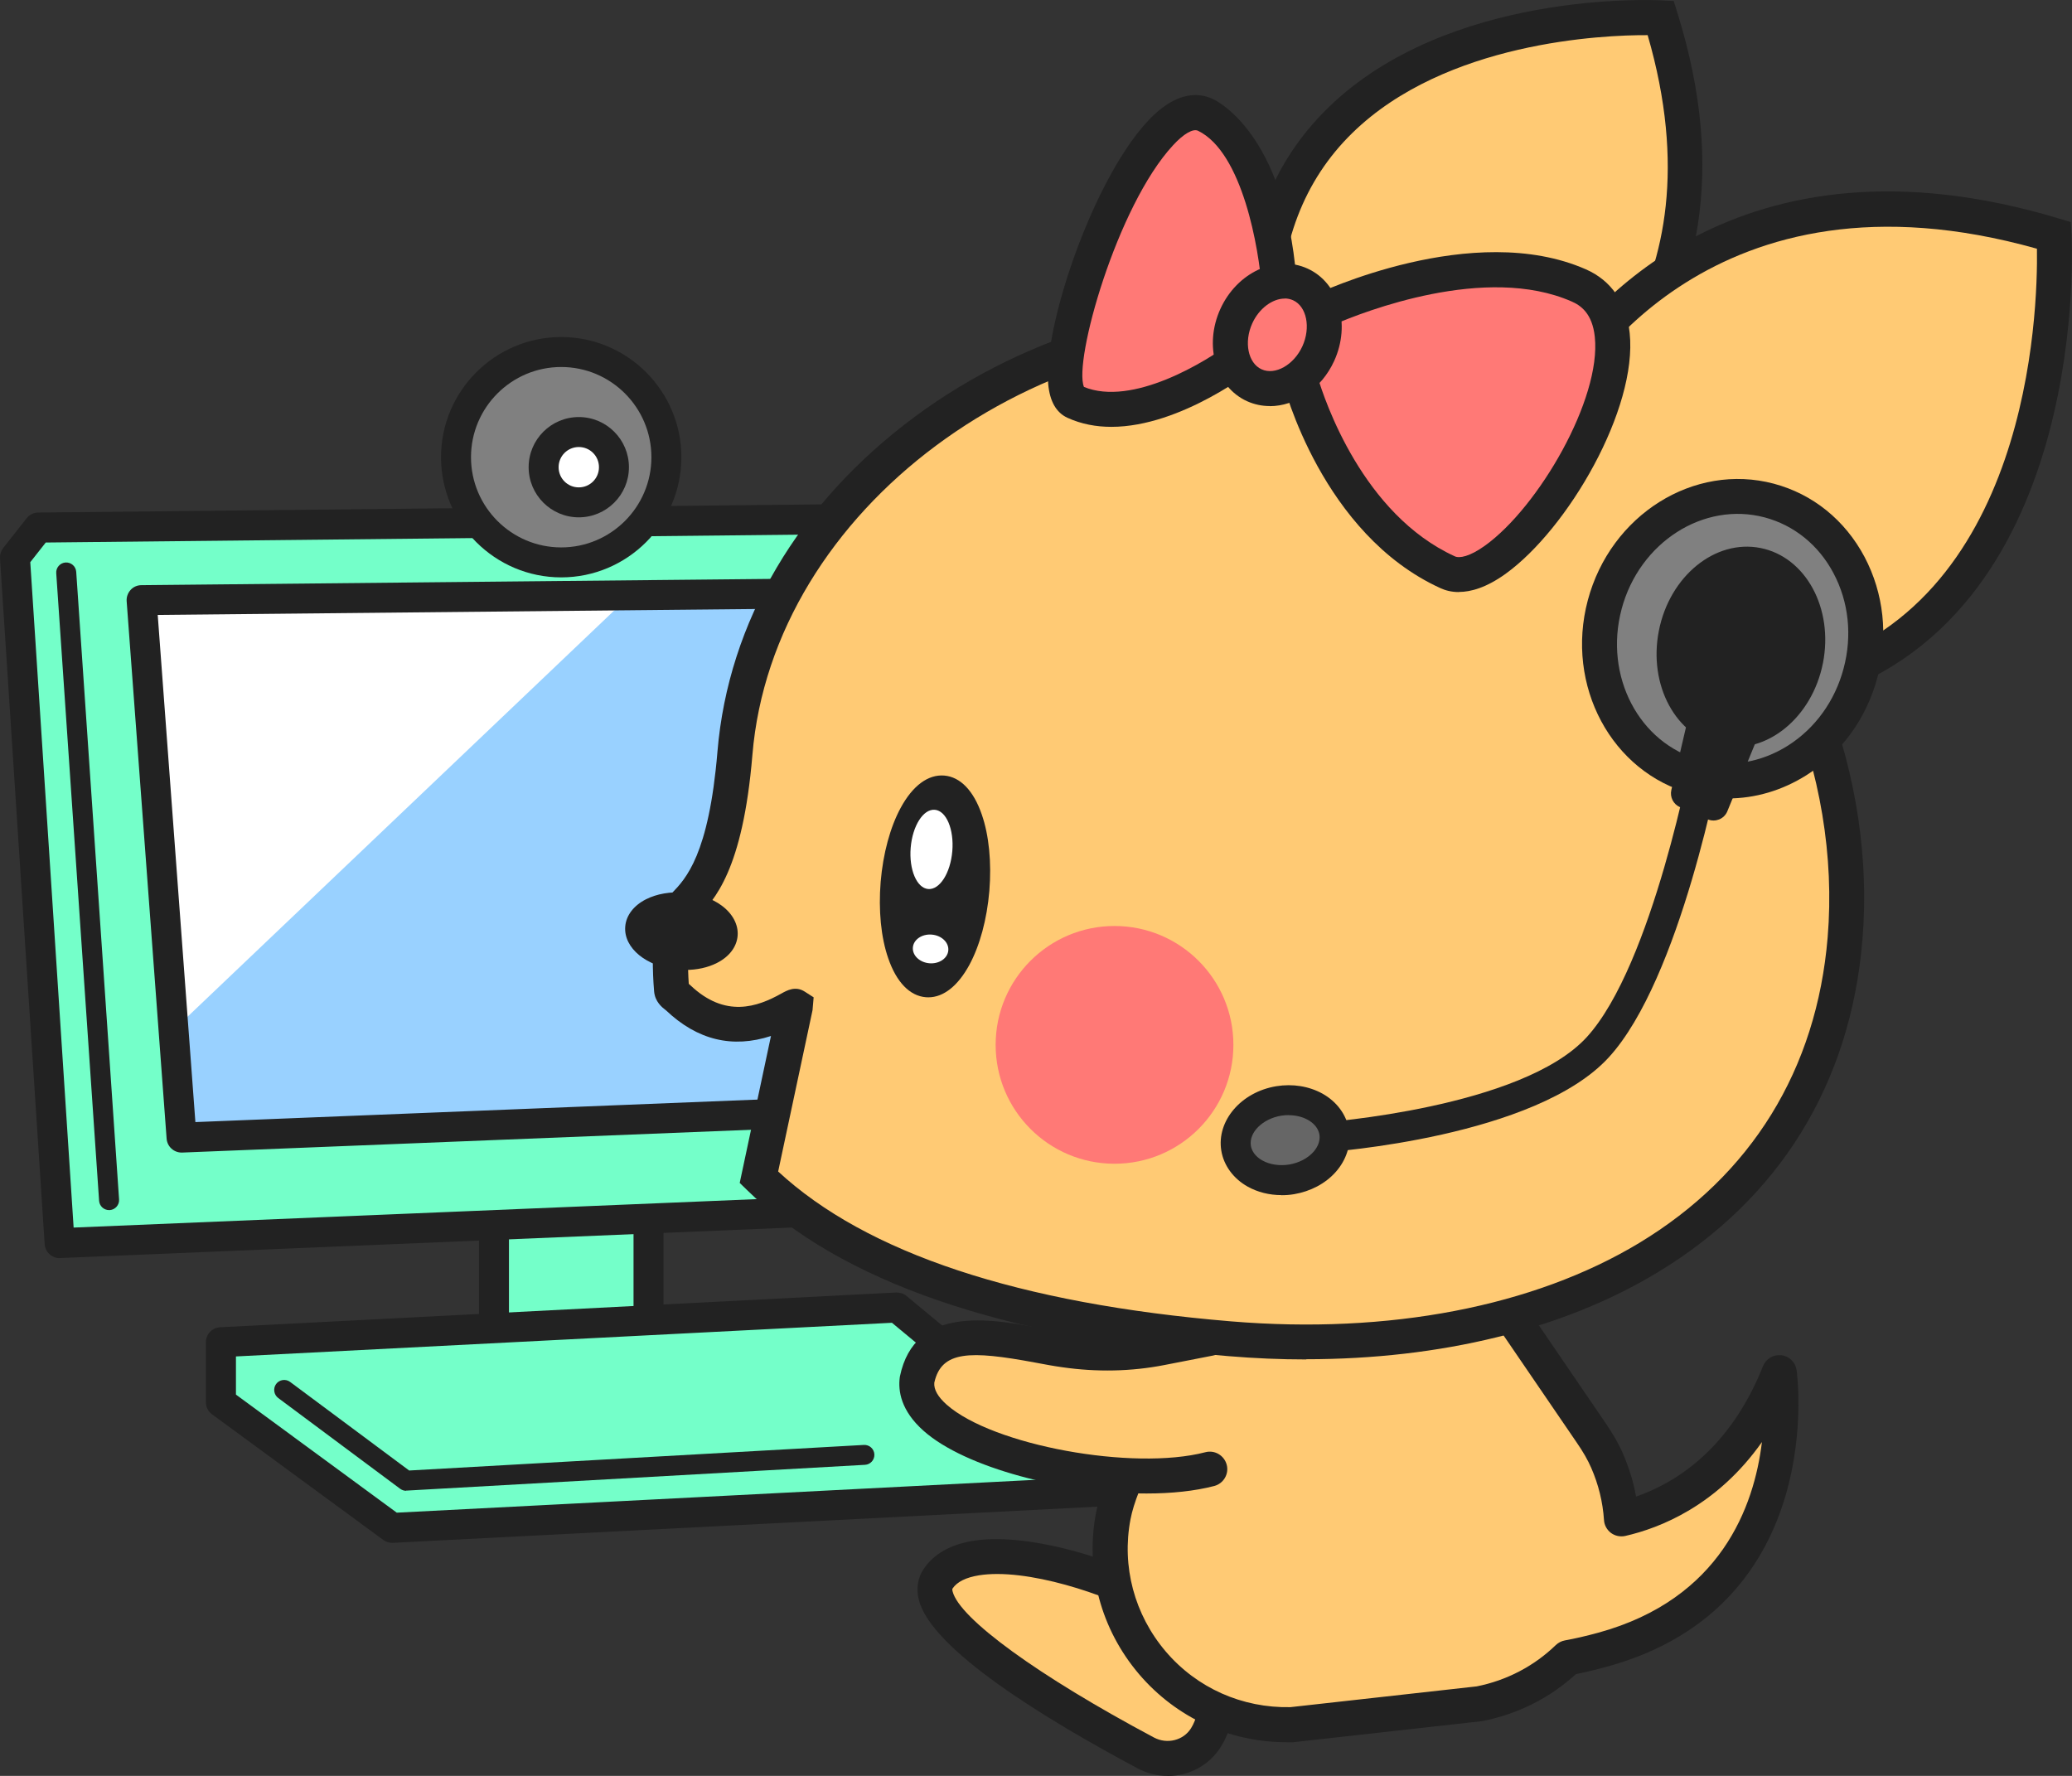 <svg width="161" height="138" viewBox="0 0 161 138" fill="none" xmlns="http://www.w3.org/2000/svg">
<rect x="0" y="0" width="161" height="138" fill="#333333" stroke="none"/>
<g clip-path="url(#clip0_199_15)">
<path d="M50.391 91.286H38.383V107.463H50.391V91.286Z" fill="#74FFC9"/>
<path d="M50.391 108.627H38.383C37.739 108.627 37.219 108.107 37.219 107.463V91.286C37.219 90.641 37.739 90.121 38.383 90.121H50.391C51.035 90.121 51.555 90.641 51.555 91.286V107.463C51.555 108.107 51.035 108.627 50.391 108.627ZM39.547 106.298H49.227V92.45H39.547V106.298Z" fill="#222222"/>
<path d="M80.57 93.436L4.634 96.603L1.164 43.306L2.988 40.993L77.465 40.217L80.57 93.436Z" fill="#74FFC9"/>
<path d="M4.634 97.767C4.021 97.767 3.516 97.294 3.47 96.681L-3.62683e-05 43.384C-0.016 43.097 0.07 42.817 0.248 42.585L2.072 40.271C2.29 39.992 2.624 39.829 2.973 39.829L77.45 39.053C78.063 39.029 78.591 39.526 78.622 40.147L81.726 93.366C81.742 93.677 81.633 93.979 81.424 94.212C81.214 94.445 80.919 94.585 80.609 94.593L4.673 97.76C4.673 97.76 4.642 97.76 4.626 97.76L4.634 97.767ZM2.352 43.679L5.721 95.392L79.336 92.326L76.363 41.397L3.555 42.158L2.352 43.687V43.679Z" fill="#222222"/>
<path d="M74.95 85.961L14.111 88.398L11.007 46.636L71.845 46.031L74.95 85.961Z" fill="#99D1FF"/>
<path d="M12.117 46.962L48.637 46.574L13.661 79.875L12.117 46.962Z" fill="white"/>
<path d="M14.111 89.563C13.506 89.563 12.994 89.097 12.947 88.484L9.842 46.722C9.819 46.404 9.928 46.085 10.145 45.845C10.362 45.604 10.665 45.472 10.991 45.472L71.83 44.867C72.427 44.89 72.955 45.332 73.002 45.938L76.107 85.876C76.13 86.194 76.029 86.504 75.82 86.737C75.61 86.97 75.315 87.118 74.997 87.125L14.158 89.563C14.158 89.563 14.127 89.563 14.111 89.563ZM12.256 47.793L15.182 87.195L73.693 84.851L70.766 47.203L12.256 47.785V47.793Z" fill="#222222"/>
<path d="M86.873 115.831L30.474 118.726L17.17 108.961V104.303L69.703 101.602L86.873 115.831Z" fill="#74FFC9"/>
<path d="M30.474 119.89C30.225 119.89 29.985 119.813 29.783 119.665L16.471 109.9C16.176 109.683 15.998 109.333 15.998 108.961V104.303C15.998 103.682 16.486 103.17 17.1 103.139L69.633 100.438C69.928 100.43 70.215 100.515 70.433 100.702L87.602 114.93C87.975 115.233 88.115 115.737 87.967 116.195C87.82 116.653 87.4 116.964 86.919 116.995L30.528 119.89C30.528 119.89 30.489 119.89 30.466 119.89H30.474ZM18.334 108.371L30.831 117.546L83.822 114.821L69.307 102.79L18.334 105.406V108.371Z" fill="#222222"/>
<path d="M43.607 43.702C48.121 43.702 51.781 40.043 51.781 35.528C51.781 31.014 48.121 27.355 43.607 27.355C39.093 27.355 35.434 31.014 35.434 35.528C35.434 40.043 39.093 43.702 43.607 43.702Z" fill="#808080"/>
<path d="M43.607 44.867C38.461 44.867 34.269 40.675 34.269 35.529C34.269 30.382 38.461 26.19 43.607 26.19C48.753 26.19 52.945 30.382 52.945 35.529C52.945 40.675 48.753 44.867 43.607 44.867ZM43.607 28.519C39.742 28.519 36.598 31.663 36.598 35.529C36.598 39.394 39.742 42.538 43.607 42.538C47.472 42.538 50.616 39.394 50.616 35.529C50.616 31.663 47.472 28.519 43.607 28.519Z" fill="#222222"/>
<path d="M44.973 39.037C46.482 39.037 47.705 37.814 47.705 36.305C47.705 34.796 46.482 33.572 44.973 33.572C43.464 33.572 42.241 34.796 42.241 36.305C42.241 37.814 43.464 39.037 44.973 39.037Z" fill="white"/>
<path d="M44.973 40.201C42.823 40.201 41.077 38.455 41.077 36.305C41.077 34.154 42.823 32.408 44.973 32.408C47.123 32.408 48.87 34.154 48.87 36.305C48.87 38.455 47.123 40.201 44.973 40.201ZM44.973 34.737C44.112 34.737 43.405 35.435 43.405 36.305C43.405 37.174 44.104 37.873 44.973 37.873C45.843 37.873 46.541 37.174 46.541 36.305C46.541 35.435 45.843 34.737 44.973 34.737Z" fill="#222222"/>
<path d="M8.476 94.034C8.072 94.034 7.731 93.723 7.7 93.312L4.37 44.541C4.339 44.114 4.665 43.741 5.092 43.71C5.527 43.687 5.891 44.005 5.922 44.432L9.252 93.203C9.283 93.63 8.957 94.003 8.53 94.034C8.515 94.034 8.492 94.034 8.476 94.034Z" fill="#222222"/>
<path d="M31.56 115.846C31.397 115.846 31.234 115.792 31.095 115.691L21.617 108.635C21.276 108.379 21.206 107.89 21.454 107.548C21.703 107.207 22.199 107.129 22.541 107.385L31.793 114.27L67.126 112.283C67.553 112.26 67.918 112.586 67.941 113.013C67.964 113.44 67.638 113.805 67.211 113.828L31.599 115.831C31.599 115.831 31.568 115.831 31.553 115.831L31.56 115.846Z" fill="#222222"/>
<path d="M93.711 135.011C92.733 136.587 90.676 137.092 89.038 136.215C83.768 133.405 70.673 125.976 72.901 122.669C75.68 118.547 87.781 122.863 90.451 124.967C92.624 126.675 95.978 131.355 93.703 135.011H93.711Z" fill="#FFCA74"/>
<path d="M90.73 138C89.939 138 89.139 137.814 88.402 137.418C81.175 133.568 72.35 128.165 71.395 124.315C71.178 123.438 71.31 122.607 71.775 121.916C72.567 120.744 73.871 120.007 75.664 119.727C80.632 118.943 88.891 122.009 91.297 123.903C93.688 125.782 97.716 131.146 94.868 135.733C93.959 137.193 92.376 138.008 90.738 138.008L90.73 138ZM77.488 122.312C76.992 122.312 76.518 122.343 76.076 122.413C75.067 122.576 74.368 122.918 74.019 123.438C74.003 123.461 73.98 123.5 74.019 123.663C74.546 125.774 80.686 130.238 89.667 135.019C90.692 135.563 91.957 135.244 92.547 134.297C94.278 131.503 91.437 127.474 89.605 126.038C87.967 124.757 81.827 122.312 77.481 122.312H77.488Z" fill="#222222"/>
<path d="M138.281 106.655C135.036 114.79 129.346 117.274 126.001 118.035C125.9 116.521 125.543 115 124.899 113.525C124.557 112.749 124.115 112.019 123.634 111.313L116.609 101.02L104.438 100.104L104.415 99.925L103.957 100.065L103.483 100.026L103.507 100.205L91.84 103.783L87.253 115.373C86.942 116.164 86.671 116.972 86.508 117.81C84.893 126.255 91.514 134.282 100.363 134.026L114.956 132.396C117.688 131.86 120.024 130.571 121.833 128.817C122.625 128.677 123.533 128.468 124.573 128.181C140.834 123.702 138.273 106.655 138.273 106.655H138.281Z" fill="#FFCA74"/>
<path d="M99.959 135.384C95.535 135.384 91.39 133.474 88.51 130.098C85.53 126.597 84.311 122.025 85.165 117.546C85.32 116.731 85.576 115.877 85.98 114.868L90.567 103.286C90.723 102.906 91.041 102.611 91.429 102.487L102.498 99.095C102.777 98.8 103.173 98.652 103.577 98.683L103.794 98.699L104.003 98.637C104.392 98.52 104.811 98.575 105.152 98.8L116.694 99.669C117.106 99.7 117.478 99.918 117.711 100.259L124.736 110.552C125.349 111.453 125.791 112.221 126.117 112.982C126.583 114.053 126.925 115.163 127.127 116.296C130.138 115.256 134.4 112.663 136.992 106.159C137.217 105.592 137.799 105.243 138.413 105.312C139.026 105.382 139.507 105.856 139.6 106.461C139.631 106.648 142.138 124.75 124.914 129.5C124.029 129.741 123.207 129.943 122.454 130.09C120.428 131.945 117.929 133.203 115.196 133.738C115.157 133.738 115.119 133.754 115.088 133.754L100.495 135.384C100.495 135.384 100.417 135.384 100.386 135.384C100.239 135.384 100.091 135.384 99.944 135.384H99.959ZM92.865 104.893L88.518 115.869C88.184 116.715 87.967 117.414 87.843 118.058C87.144 121.722 88.146 125.471 90.583 128.336C93.005 131.177 96.521 132.737 100.27 132.659L114.746 131.045C117.082 130.579 119.201 129.469 120.886 127.839C121.08 127.653 121.328 127.521 121.592 127.474C122.368 127.334 123.245 127.133 124.208 126.869C133.709 124.253 136.301 117.073 136.907 112.058C133.422 117.003 128.982 118.741 126.288 119.355C125.9 119.44 125.496 119.355 125.178 119.122C124.86 118.881 124.658 118.516 124.635 118.12C124.542 116.723 124.208 115.357 123.641 114.061C123.377 113.455 123.02 112.826 122.5 112.074L115.841 102.324L104.322 101.455C104.244 101.455 104.174 101.439 104.104 101.424C104.042 101.455 103.972 101.486 103.895 101.509L92.849 104.901L92.865 104.893Z" fill="#222222"/>
<path d="M118.394 35.513C118.394 35.513 136.775 26.058 129.044 1.382C129.044 1.382 97.312 -0.303 98.089 25.942L118.394 35.513Z" fill="#FFCA74"/>
<path d="M118.418 37.027L96.754 26.819L96.73 25.988C96.513 18.7 98.686 12.777 103.188 8.383C112.526 -0.737 128.446 -0.008 129.114 0.031L130.053 0.078L130.332 0.978C138.304 26.447 119.201 36.623 119.007 36.724L118.41 37.027H118.418ZM99.432 25.08L118.332 33.992C121.274 32.214 133.965 23.171 128.027 2.732C124.565 2.709 112.324 3.245 105.075 10.339C101.31 14.019 99.416 18.979 99.424 25.088L99.432 25.08Z" fill="#222222"/>
<path d="M159.611 18.296C132.537 10.146 121.592 28.954 120.583 30.817C115.088 27.572 108.847 25.438 102.125 24.886C79.964 23.047 58.782 38.37 57.105 58.544C56.088 70.824 52.394 69.652 52.192 72.066C52.052 73.774 52.052 75.388 52.184 76.933C52.207 77.228 52.495 77.345 52.704 77.546C57.33 81.948 61.825 77.826 61.786 78.206L58.96 91.48C66.73 99.118 80.29 102.767 95.551 104.032C120.366 106.089 141.486 95.594 143.365 72.943C143.924 66.26 142.705 59.514 140.097 53.273C161.481 47.622 159.611 18.288 159.611 18.288V18.296Z" fill="#FFCA74"/>
<path d="M101.496 105.639C99.509 105.639 97.483 105.553 95.442 105.382C77.853 103.923 65.263 99.568 58.013 92.442L57.478 91.922L59.907 80.504C56.919 81.482 54.187 80.822 51.765 78.525L51.687 78.462C51.447 78.276 50.896 77.849 50.826 77.034C50.686 75.381 50.694 73.665 50.834 71.942C50.934 70.716 51.61 70.017 52.207 69.404C53.279 68.294 55.079 66.438 55.747 58.42C56.585 48.329 62.042 39.068 71.124 32.354C79.941 25.833 91.281 22.612 102.234 23.52C108.49 24.04 114.49 25.872 120.094 28.969C123.137 24.219 134.904 9.431 159.999 16.984L160.899 17.256L160.961 18.195C160.977 18.49 162.576 47.358 141.905 54.143C144.265 60.329 145.235 66.834 144.715 73.044C143.784 84.222 138.265 93.164 128.757 98.901C121.468 103.302 111.944 105.623 101.496 105.623V105.639ZM60.451 91.022C67.32 97.387 79.165 101.307 95.667 102.681C107.908 103.698 119.17 101.532 127.359 96.595C136.092 91.325 141.16 83.112 142.014 72.835C142.534 66.586 141.44 60.003 138.847 53.801L138.242 52.365L139.748 51.969C157.693 47.227 158.353 24.281 158.276 19.328C133.026 12.218 122.857 29.458 121.771 31.469L121.103 32.711L119.892 31.997C114.311 28.705 108.304 26.765 102.016 26.245C80.399 24.452 60.047 39.596 58.464 58.66C57.718 67.649 55.498 69.939 54.171 71.313C53.651 71.849 53.574 71.957 53.558 72.183C53.442 73.626 53.426 75.062 53.519 76.452C53.566 76.491 53.605 76.529 53.651 76.568C56.352 79.13 58.844 78.253 60.715 77.205C61.149 76.964 61.809 76.592 62.531 77.057L63.222 77.5L63.136 78.501L60.466 91.03L60.451 91.022Z" fill="#222222"/>
<path d="M86.601 90.432C91.702 90.432 95.838 86.296 95.838 81.195C95.838 76.093 91.702 71.957 86.601 71.957C81.5 71.957 77.364 76.093 77.364 81.195C77.364 86.296 81.5 90.432 86.601 90.432Z" fill="#FF7976"/>
<path d="M76.099 69.178C76.459 64.85 75.205 61.213 73.3 61.055C71.395 60.897 69.558 64.277 69.199 68.605C68.839 72.932 70.092 76.569 71.998 76.728C73.903 76.886 75.739 73.506 76.099 69.178Z" fill="#222222"/>
<path d="M72.132 77.5C72.07 77.5 72.001 77.5 71.939 77.492C70.689 77.391 69.656 76.32 69.02 74.472C68.453 72.842 68.251 70.731 68.43 68.526C68.616 66.33 69.167 64.281 69.99 62.767C70.922 61.051 72.117 60.166 73.367 60.267C74.616 60.368 75.649 61.439 76.285 63.287C76.852 64.917 77.054 67.028 76.875 69.233C76.689 71.43 76.138 73.479 75.315 74.993C74.43 76.615 73.312 77.5 72.132 77.5ZM73.173 61.82C72.606 61.82 71.931 62.449 71.349 63.512C70.627 64.847 70.138 66.671 69.967 68.666C69.804 70.653 69.982 72.54 70.479 73.976C70.891 75.163 71.481 75.901 72.055 75.955C72.637 76.025 73.336 75.373 73.941 74.263C74.663 72.928 75.152 71.104 75.323 69.109C75.486 67.121 75.307 65.235 74.81 63.799C74.399 62.611 73.809 61.874 73.235 61.82C73.211 61.82 73.196 61.82 73.173 61.82Z" fill="#222222"/>
<path d="M73.997 66.139C74.138 64.439 73.529 63 72.636 62.926C71.743 62.852 70.905 64.17 70.763 65.871C70.622 67.571 71.231 69.01 72.124 69.084C73.017 69.158 73.856 67.84 73.997 66.139Z" fill="white"/>
<path d="M73.686 73.854C73.738 73.239 73.163 72.689 72.402 72.626C71.642 72.562 70.984 73.01 70.933 73.625C70.882 74.24 71.457 74.79 72.217 74.854C72.978 74.917 73.635 74.469 73.686 73.854Z" fill="white"/>
<path d="M94.006 114.162C86.516 116.118 70.557 112.454 71.263 107.23C72.311 102.192 78.49 104.288 82.736 104.901C85.227 105.258 87.757 105.227 90.226 104.738L94.006 104.001" fill="#FFCA74"/>
<path d="M89.093 116.056C82.728 116.056 75.012 114.069 71.768 111.189C69.99 109.613 69.781 108.068 69.913 107.044L69.928 106.95C71.085 101.385 76.999 102.487 80.911 103.209C81.61 103.341 82.285 103.465 82.922 103.558C85.312 103.908 87.68 103.853 89.962 103.411L93.742 102.673C94.479 102.534 95.194 103.007 95.333 103.745C95.473 104.482 94.999 105.196 94.262 105.336L90.482 106.073C87.905 106.578 85.227 106.632 82.534 106.244C81.866 106.151 81.152 106.019 80.415 105.879C75.362 104.94 73.149 104.955 72.598 107.447C72.552 107.967 72.87 108.542 73.561 109.155C77.131 112.314 88.021 114.317 93.657 112.85C94.386 112.656 95.124 113.098 95.318 113.82C95.512 114.542 95.069 115.287 94.347 115.474C92.826 115.869 91.025 116.056 89.093 116.056Z" fill="#222222"/>
<path d="M102.567 24.219C102.567 24.219 114.397 18.544 122.671 22.185C130.953 25.826 117.626 46.823 112.487 44.478C103.786 40.504 100.953 29.233 100.953 29.233L102.56 24.219H102.567Z" fill="#FF7976"/>
<path d="M113.357 46.008C112.774 46.008 112.301 45.876 111.928 45.705C102.738 41.513 99.765 30.04 99.641 29.559L99.548 29.179L101.457 23.241L101.985 22.984C102.49 22.744 114.474 17.085 123.222 20.927C125.202 21.797 126.381 23.512 126.63 25.88C127.251 31.771 121.841 41.094 116.982 44.595C115.499 45.658 114.296 46 113.357 46V46.008ZM102.373 29.256C102.932 31.143 105.897 39.976 113.054 43.236C113.403 43.392 114.195 43.26 115.39 42.398C119.551 39.41 124.433 31.003 123.921 26.175C123.727 24.335 122.803 23.722 122.12 23.427C115.452 20.5 105.983 24.219 103.67 25.212L102.373 29.256Z" fill="#222222"/>
<path d="M99.439 22.791C99.439 22.791 98.811 11.426 93.68 8.935C88.549 6.443 80.259 29.746 83.496 31.228C88.976 33.736 96.909 27.386 96.909 27.386L99.432 22.791H99.439Z" fill="#FF7976"/>
<path d="M86.345 33.169C85.18 33.169 84.024 32.959 82.937 32.462C82.068 32.059 81.563 31.174 81.447 29.823C81.02 24.917 85.778 11.488 90.552 8.205C92.174 7.087 93.478 7.32 94.285 7.716C94.883 8.003 100.153 10.891 100.805 22.713L100.829 23.101L97.988 28.271L97.778 28.441C97.491 28.674 91.802 33.169 86.36 33.169H86.345ZM84.218 30.064C87.959 31.608 93.672 28.162 95.853 26.485L98.058 22.488C97.817 19.29 96.552 11.845 93.09 10.161C92.702 9.975 91.972 10.394 91.15 11.287C86.779 16.006 83.395 28.077 84.226 30.064H84.218Z" fill="#222222"/>
<path d="M102.436 27.471C103.424 25.307 102.8 22.902 101.041 22.098C99.283 21.295 97.056 22.398 96.067 24.562C95.079 26.727 95.703 29.132 97.462 29.936C99.22 30.739 101.447 29.636 102.436 27.471Z" fill="#FF7976"/>
<path d="M98.663 31.554C98.058 31.554 97.46 31.43 96.893 31.174C94.456 30.064 93.532 26.842 94.829 24.001C96.125 21.16 99.168 19.755 101.605 20.873C104.042 21.983 104.966 25.204 103.67 28.046C102.676 30.227 100.65 31.562 98.663 31.562V31.554ZM99.82 23.202C98.88 23.202 97.833 23.962 97.305 25.127C96.645 26.578 96.971 28.216 98.027 28.698C99.082 29.179 100.534 28.364 101.201 26.904C101.861 25.453 101.535 23.815 100.479 23.334C100.27 23.241 100.053 23.194 99.828 23.194L99.82 23.202Z" fill="#222222"/>
<path d="M56.54 72.662C56.642 71.435 55.118 70.308 53.136 70.143C51.153 69.978 49.464 70.839 49.362 72.065C49.26 73.291 50.784 74.419 52.767 74.583C54.749 74.748 56.438 73.888 56.54 72.662Z" fill="#222222"/>
<path d="M53.248 75.373C53.069 75.373 52.883 75.373 52.696 75.35C50.251 75.148 48.443 73.673 48.583 71.996C48.652 71.135 49.242 70.366 50.189 69.885C51.028 69.458 52.099 69.272 53.201 69.365C54.303 69.458 55.328 69.815 56.081 70.374C56.934 71.003 57.385 71.864 57.315 72.718C57.245 73.58 56.663 74.348 55.708 74.829C55.01 75.187 54.148 75.373 53.248 75.373ZM52.65 70.886C51.99 70.886 51.369 71.018 50.888 71.259C50.43 71.492 50.151 71.802 50.127 72.113C50.073 72.796 51.214 73.657 52.828 73.797C53.636 73.859 54.427 73.735 55.01 73.44C55.467 73.207 55.747 72.897 55.77 72.586C55.794 72.276 55.576 71.926 55.157 71.616C54.637 71.228 53.876 70.972 53.069 70.902C52.929 70.894 52.789 70.886 52.65 70.886Z" fill="#222222"/>
<path d="M144.567 52.279C146.143 46.35 142.971 40.361 137.481 38.901C131.992 37.442 126.264 41.065 124.688 46.993C123.112 52.922 126.284 58.912 131.773 60.371C137.262 61.831 142.99 58.208 144.567 52.279Z" fill="#808080"/>
<path d="M134.26 62.053C133.313 62.053 132.366 61.928 131.427 61.68C125.225 60.027 121.608 53.281 123.377 46.644C125.147 40 131.628 35.94 137.83 37.586C140.858 38.393 143.357 40.411 144.878 43.275C146.376 46.109 146.733 49.423 145.887 52.621C145.041 55.819 143.077 58.521 140.369 60.236C138.475 61.432 136.371 62.045 134.26 62.045V62.053ZM126.001 47.343C124.619 52.536 127.367 57.791 132.125 59.056C134.415 59.662 136.821 59.266 138.917 57.946C141.044 56.603 142.588 54.461 143.256 51.931C143.931 49.392 143.652 46.776 142.472 44.548C141.315 42.359 139.414 40.822 137.132 40.209C132.374 38.944 127.383 42.142 126.001 47.335V47.343Z" fill="#222222"/>
<path d="M141.647 51.529C142.487 47.286 140.314 43.281 136.795 42.584C133.275 41.887 129.74 44.762 128.9 49.005C128.06 53.249 130.232 57.254 133.752 57.951C137.272 58.648 140.806 55.773 141.647 51.529Z" fill="#222222"/>
<path d="M102.73 89.563C102.125 89.563 101.613 89.089 101.566 88.476C101.52 87.832 102.009 87.281 102.645 87.234C102.8 87.226 118.255 86.101 123.292 80.597C128.423 74.985 131.497 58.412 131.528 58.249C131.644 57.62 132.249 57.201 132.878 57.31C133.507 57.426 133.934 58.032 133.817 58.66C133.685 59.367 130.588 76.072 125.007 82.165C119.341 88.359 103.476 89.508 102.8 89.555C102.777 89.555 102.746 89.555 102.723 89.555L102.73 89.563Z" fill="#222222"/>
<path d="M100.354 91.635C102.456 91.289 103.936 89.647 103.659 87.968C103.383 86.288 101.455 85.207 99.352 85.553C97.25 85.9 95.77 87.542 96.046 89.221C96.323 90.9 98.251 91.981 100.354 91.635Z" fill="#666666"/>
<path d="M99.571 92.869C98.632 92.869 97.724 92.644 96.948 92.21C95.838 91.588 95.085 90.564 94.899 89.415C94.518 87.102 96.435 84.859 99.168 84.408C100.448 84.199 101.721 84.408 102.769 84.99C103.879 85.612 104.632 86.636 104.818 87.785C105.005 88.934 104.624 90.145 103.771 91.092C102.971 91.984 101.822 92.582 100.549 92.799C100.223 92.854 99.897 92.877 99.571 92.877V92.869ZM100.138 86.652C99.944 86.652 99.75 86.667 99.548 86.698C98.104 86.939 97.033 88.002 97.196 89.035C97.297 89.648 97.794 90.013 98.089 90.176C98.663 90.502 99.424 90.611 100.169 90.494C100.914 90.37 101.597 90.02 102.04 89.531C102.265 89.283 102.622 88.779 102.521 88.165C102.42 87.552 101.923 87.187 101.628 87.024C101.201 86.784 100.681 86.659 100.138 86.659V86.652Z" fill="#222222"/>
<path d="M137.271 52.513L133.142 62.596L130.992 61.657L133.825 49.509L137.271 52.513Z" fill="#222222"/>
<path d="M133.142 63.76C132.987 63.76 132.824 63.729 132.676 63.66L130.534 62.72C130.022 62.495 129.742 61.936 129.867 61.393L132.7 49.245C132.793 48.849 133.088 48.523 133.476 48.399C133.864 48.274 134.291 48.36 134.601 48.632L138.048 51.636C138.42 51.962 138.552 52.497 138.358 52.955L134.221 63.038C134.105 63.326 133.872 63.559 133.585 63.675C133.445 63.729 133.297 63.76 133.15 63.76H133.142ZM132.35 60.981L132.513 61.051L135.882 52.846L134.524 51.659L132.35 60.981Z" fill="#222222"/>
</g>
<defs>
<clipPath id="clip0_199_15">
<rect width="161" height="138" fill="white"/>
</clipPath>
</defs>
</svg>
